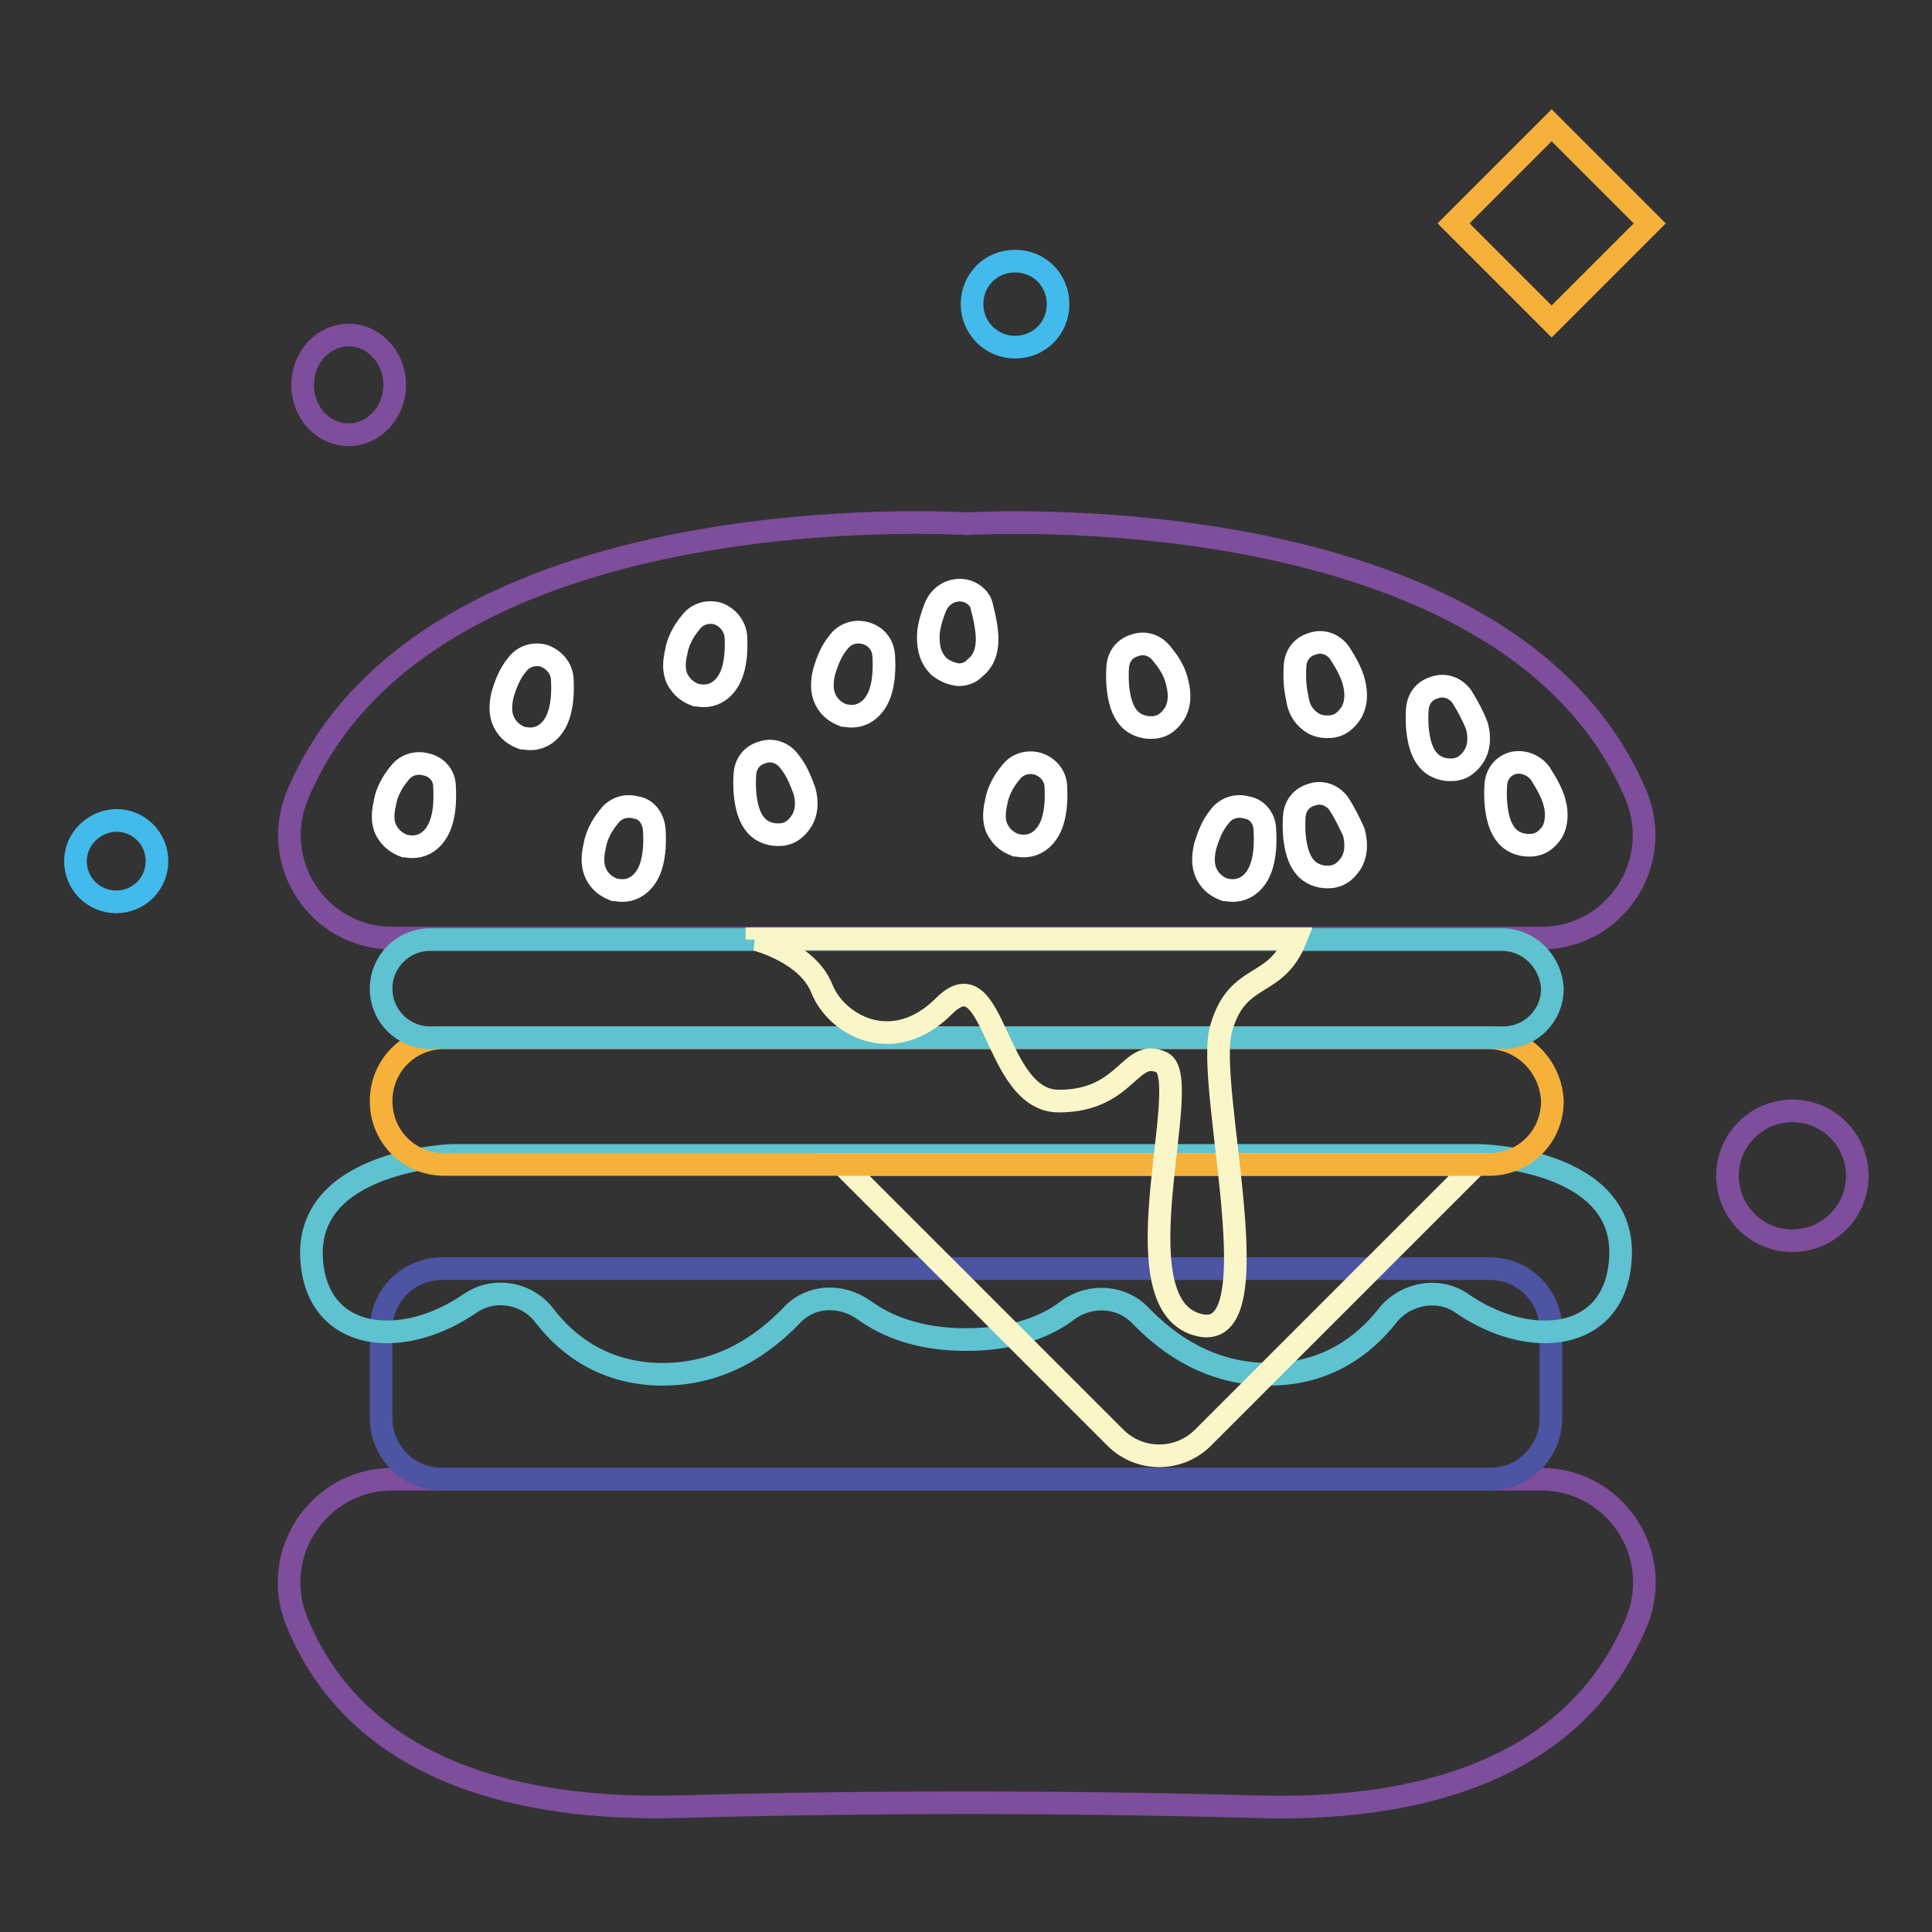 <?xml version="1.0" encoding="utf-8"?>
<!-- Svg Vector Icons : http://www.onlinewebfonts.com/icon -->
<!DOCTYPE svg PUBLIC "-//W3C//DTD SVG 1.1//EN" "http://www.w3.org/Graphics/SVG/1.1/DTD/svg11.dtd">
<svg version="1.1" xmlns="http://www.w3.org/2000/svg" xmlns:xlink="http://www.w3.org/1999/xlink" x="0px" y="0px" viewBox="0 0 256 256" enable-background="new 0 0 256 256" xml:space="preserve">
<rect x="0" y="0" width="256" height="256" fill="#333333" stroke="none"/>
<g> <path stroke-width="3" fill-opacity="0" stroke="#7e4d9b"  d="M128.1,69.4c0,0-71.7-4.7-88.7,36c-3.7,9,2.8,18.9,12.6,18.9h152.2c9.8,0,16.3-9.9,12.6-18.9 C199.7,64.8,128.1,69.4,128.1,69.4L128.1,69.4z M166.5,239.4c20,0.6,42-4.1,50.4-24.6c3.6-9-3-18.8-12.7-18.8H52 c-9.7,0-16.3,9.8-12.7,18.8c8.3,20.4,30.4,25.1,50.4,24.6C115.2,238.7,140.8,238.7,166.5,239.4z"/> <path stroke-width="3" fill-opacity="0" stroke="#4c54a3"  d="M197.4,196H58.6c-4.6,0-8.1-3.7-8.1-8.1v-11.7c0-4.6,3.7-8.1,8.1-8.1h138.8c4.6,0,8.1,3.7,8.1,8.1v11.7 C205.5,192.4,201.9,196,197.4,196z"/> <path stroke-width="3" fill-opacity="0" stroke="#5ec2d0"  d="M196.1,153.1H59.9c0,0-19.6,0.6-18.6,13.9c0.8,10.8,12,11.9,21,5.7c3.2-2.2,7.6-1.4,9.9,1.7 c3,3.9,8,7.7,15.6,7.7c7.9,0,13.4-4,17-7.7c2.5-2.8,6.6-3,9.7-0.8c2.9,2.1,7.2,3.9,13.5,3.9c6.4,0,10.8-1.8,13.5-3.9 c3-2.2,7.2-1.9,9.7,0.8c3.6,3.7,9.1,7.7,17,7.7c7.6,0,12.6-3.9,15.6-7.7c2.3-3,6.8-3.9,9.9-1.7c9,6.2,20.2,5.1,21-5.7 C215.8,153.5,196.1,153.1,196.1,153.1L196.1,153.1z"/> <path stroke-width="3" fill-opacity="0" stroke="#fbf6c8"  d="M111.6,154.3l36.2,36.2c3.2,3.2,8.4,3.2,11.6,0l36.2-36.2H111.6z"/> <path stroke-width="3" fill-opacity="0" stroke="#f5b13a"  d="M197.1,137.5H58.9c-4.7,0-8.4,3.7-8.4,8.4c0,4.7,3.7,8.4,8.4,8.4h138.4c4.7,0,8.4-3.7,8.4-8.4 C205.5,141.3,201.8,137.5,197.1,137.5z"/> <path stroke-width="3" fill-opacity="0" stroke="#5ec2d0"  d="M199,124.5H57c-3.6,0-6.5,2.9-6.5,6.5c0,3.6,2.9,6.5,6.5,6.5h142.2c3.6,0,6.5-2.9,6.5-6.5 C205.5,127.4,202.6,124.5,199,124.5z"/> <path stroke-width="3" fill-opacity="0" stroke="#fbf6c8"  d="M100.2,124.5c0,0,6.8,1.7,8.7,6.5c1.9,4.8,9.4,9.1,16.2,2.3c6.8-6.8,6.5,12.6,15.2,12.6 c9.1,0,9.4-7.2,13.7-5.1c4.3,2.2-6.1,31.6,4.6,34.7c10.6,3.2,1-31.6,3.2-39.2c2.2-7.7,7.2-5.1,9.9-11.9h-71.4V124.5L100.2,124.5z" /> <path stroke-width="3" fill-opacity="0" stroke="#ffffff"  d="M95.1,81.3c-1.4-0.4-2.8,0.1-3.6,1.2c-1,1.2-1.7,2.6-1.9,3.9c-0.4,1.7-0.3,3,0.4,4c0.7,1.1,1.7,1.5,2.2,1.7 c0.3,0,0.6,0.1,1,0.1c0.6,0,1.1-0.1,1.7-0.4c1.1-0.6,1.9-1.7,2.3-3.3c0.3-1.2,0.4-2.6,0.3-4.3C97.3,82.8,96.3,81.7,95.1,81.3z  M154,86.7c-0.8-1.1-2.2-1.7-3.6-1.2c-1.4,0.4-2.2,1.5-2.3,2.9c-0.1,1.7,0,3,0.3,4.3c0.4,1.7,1.2,2.8,2.3,3.3 c0.6,0.3,1.2,0.4,1.7,0.4s0.7,0,1-0.1c0.6-0.1,1.5-0.6,2.2-1.7c0.7-1.1,0.8-2.5,0.4-4.1C155.7,89.1,155,87.9,154,86.7L154,86.7z  M127.2,78.2c-1.4,0-2.6,0.8-3.2,2.1c-0.6,1.5-1,2.9-1,4.1c0,1.7,0.4,2.9,1.4,3.9c1,0.8,1.9,1,2.5,1.1h0.1c0.6,0,1.5-0.1,2.3-1 c1-0.8,1.5-2.1,1.5-3.7c0-1.2-0.3-2.8-0.7-4.3C129.9,79.2,128.6,78.2,127.2,78.2z M114.7,83.9c-1.4-0.4-2.8,0.1-3.6,1.2 c-1,1.2-1.5,2.6-1.9,3.9c-0.4,1.7-0.3,3,0.4,4.1s1.7,1.5,2.2,1.7c0.3,0,0.6,0.1,1,0.1c0.6,0,1.1-0.1,1.7-0.4 c1.1-0.6,1.9-1.7,2.3-3.3c0.3-1.2,0.4-2.6,0.3-4.3C117,85.4,116.1,84.3,114.7,83.9z M56.5,101.3c-1.4-0.4-2.8,0.1-3.6,1.2 c-1,1.2-1.7,2.6-1.9,3.9c-0.4,1.7-0.3,3,0.4,4c0.7,1.1,1.7,1.5,2.2,1.7c0.3,0,0.6,0.1,1,0.1c0.6,0,1.1-0.1,1.7-0.4 c1.1-0.6,1.9-1.7,2.3-3.3c0.3-1.2,0.4-2.6,0.3-4.3C58.9,102.8,57.9,101.6,56.5,101.3z M104.6,100.9c-0.8-1.1-2.2-1.7-3.6-1.2 c-1.4,0.4-2.2,1.5-2.3,2.9c-0.1,1.7,0,3,0.3,4.3c0.4,1.7,1.2,2.8,2.3,3.3c0.6,0.3,1.2,0.4,1.7,0.4c0.4,0,0.7,0,1-0.1 c0.6-0.1,1.5-0.6,2.2-1.7c0.7-1.1,0.8-2.5,0.4-4C106.1,103.5,105.6,102.1,104.6,100.9z M84.3,107c-1.4-0.4-2.8,0.1-3.6,1.2 c-1,1.2-1.7,2.6-1.9,3.9c-0.4,1.7-0.3,3,0.4,4.1c0.7,1.1,1.7,1.5,2.2,1.7c0.3,0,0.6,0.1,1,0.1c0.6,0,1.1-0.1,1.7-0.4 c1.1-0.6,1.9-1.7,2.3-3.3c0.3-1.2,0.4-2.6,0.3-4.3C86.6,108.5,85.7,107.2,84.3,107z M137.5,101.2c-1.4-0.4-2.8,0.1-3.6,1.2 c-1,1.2-1.7,2.6-1.9,3.9c-0.4,1.7-0.3,3,0.4,4c0.7,1.1,1.7,1.5,2.2,1.7c0.3,0,0.6,0.1,1,0.1c0.6,0,1.1-0.1,1.7-0.4 c1.1-0.6,1.9-1.7,2.3-3.3c0.3-1.2,0.4-2.6,0.3-4.3C139.8,102.7,138.8,101.6,137.5,101.2L137.5,101.2z M206,106.4 c-0.3-1.2-1-2.5-1.9-3.9c-0.8-1.1-2.2-1.7-3.6-1.4c-1.4,0.4-2.2,1.5-2.3,2.9c-0.1,1.7,0,3,0.3,4.3c0.4,1.7,1.2,2.8,2.3,3.3 c0.6,0.3,1.2,0.4,1.7,0.4s0.7,0,1-0.1c0.6-0.1,1.5-0.6,2.2-1.7C206.2,109.3,206.4,107.9,206,106.4L206,106.4z M193.7,92.3 c-0.8-1.1-2.2-1.7-3.6-1.2c-1.4,0.4-2.2,1.5-2.3,2.9c-0.1,1.7,0,3,0.3,4.3c0.4,1.7,1.2,2.8,2.3,3.3c0.6,0.3,1.2,0.4,1.7,0.4 c0.4,0,0.7,0,1-0.1c0.6-0.1,1.5-0.6,2.2-1.7c0.7-1.1,0.8-2.5,0.4-4C195.2,94.9,194.5,93.6,193.7,92.3L193.7,92.3z M174.1,95.9 c0.6,0.3,1.2,0.4,1.7,0.4c0.4,0,0.7,0,1-0.1c0.6-0.1,1.5-0.6,2.2-1.7c0.7-1.1,0.8-2.5,0.4-4.1c-0.3-1.2-1-2.5-1.9-3.9 c-0.8-1.1-2.2-1.7-3.6-1.2c-1.4,0.4-2.2,1.5-2.3,2.9c-0.1,1.7,0,3,0.3,4.3C172.1,94.1,172.9,95.2,174.1,95.9L174.1,95.9z  M177.4,106.5c-0.8-1.1-2.2-1.7-3.6-1.2c-1.4,0.4-2.2,1.5-2.3,2.9c-0.1,1.7,0,3,0.3,4.3c0.4,1.7,1.2,2.8,2.3,3.3 c0.6,0.3,1.2,0.4,1.7,0.4c0.4,0,0.7,0,1-0.1c0.6-0.1,1.5-0.6,2.2-1.7c0.7-1.1,0.8-2.5,0.4-4.1C178.9,109.2,178.3,107.9,177.4,106.5 L177.4,106.5z M72.1,86.9c-1.4-0.4-2.8,0.1-3.6,1.2c-1,1.2-1.5,2.6-1.9,3.9c-0.4,1.7-0.3,3,0.4,4.1c0.7,1.1,1.7,1.5,2.2,1.7 c0.3,0,0.6,0.1,1,0.1c0.6,0,1.1-0.1,1.7-0.4c1.1-0.6,1.9-1.7,2.3-3.3c0.3-1.2,0.4-2.6,0.3-4.3C74.4,88.5,73.4,87.4,72.1,86.9z  M165.2,107c-1.4-0.4-2.8,0.1-3.6,1.2c-1,1.2-1.5,2.6-1.9,3.9c-0.4,1.7-0.3,3,0.4,4.1c0.7,1.1,1.7,1.5,2.2,1.7c0.3,0,0.6,0.1,1,0.1 c0.6,0,1.1-0.1,1.7-0.4c1.1-0.6,1.9-1.7,2.3-3.3c0.3-1.2,0.4-2.6,0.3-4.3C167.6,108.5,166.6,107.2,165.2,107L165.2,107z"/> <path stroke-width="3" fill-opacity="0" stroke="#43baec"  d="M128.8,40.3c0,3.1,2.5,5.7,5.7,5.7s5.7-2.5,5.7-5.7s-2.5-5.7-5.7-5.7S128.8,37.1,128.8,40.3z"/> <path stroke-width="3" fill-opacity="0" stroke="#7e4d9b"  d="M228.9,155.8c0,4.7,3.8,8.6,8.6,8.6c4.7,0,8.6-3.8,8.6-8.6c0,0,0,0,0,0c0-4.7-3.8-8.6-8.6-8.6 S228.9,151.1,228.9,155.8C228.9,155.8,228.9,155.8,228.9,155.8z"/> <path stroke-width="3" fill-opacity="0" stroke="#43baec"  d="M10,114.1c0,3,2.4,5.4,5.4,5.4c3,0,5.4-2.4,5.4-5.4c0,0,0,0,0,0c0-3-2.4-5.4-5.4-5.4 C12.4,108.8,10,111.2,10,114.1L10,114.1z"/> <path stroke-width="3" fill-opacity="0" stroke="#7e4d9b"  d="M40.1,51c0,3.7,2.7,6.6,6.1,6.6c3.4,0,6.1-3,6.1-6.6s-2.7-6.6-6.1-6.6C42.8,44.4,40.1,47.4,40.1,51z"/> <path stroke-width="3" fill-opacity="0" stroke="#f5b13a"  d="M205.6,16.6l13,13l-13,13l-13-13L205.6,16.6z"/></g>
</svg>